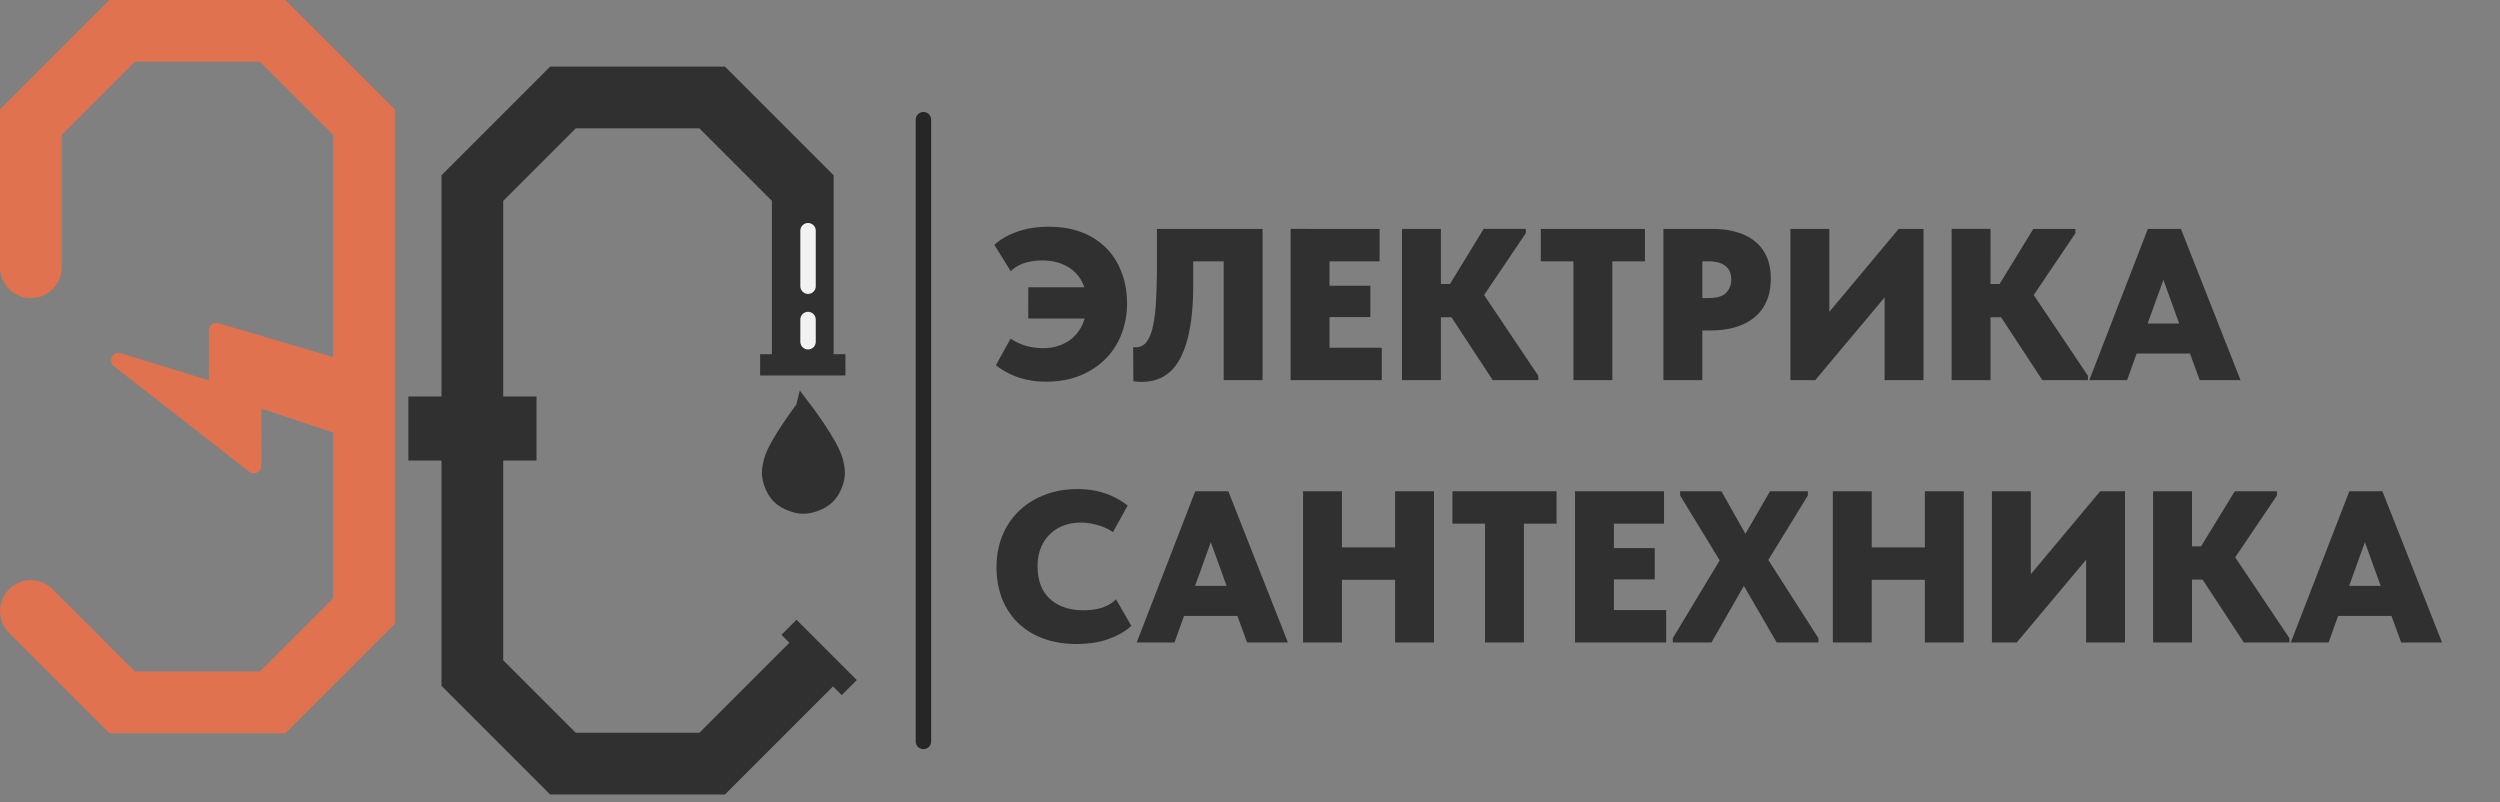 <?xml version="1.0" encoding="UTF-8"?> <svg xmlns="http://www.w3.org/2000/svg" width="162" height="52" fill="none"><rect width="100%" height="100%" fill="#808080" stroke="none"/><path stroke="#E0724F" stroke-linecap="round" stroke-width="4" d="M2 17.317V7.918L7.918 2h9.747l5.919 5.918v31.68l-5.919 5.917H7.918L2 39.597"></path><path fill="#E0724F" d="M22.436 23.389a.49.49 0 0 1 .349.468l-.004 3.895a.487.487 0 0 1-.642.461l-5.2-1.739-.004 3.707a.487.487 0 0 1-.787.384L7.39 23.738a.487.487 0 0 1 .444-.85l5.698 1.76.003-3.236a.488.488 0 0 1 .625-.467z"></path><path fill="#303030" d="M49.257 22.95h5.525v1.382h-5.525zM26.462 25.69h8.303v4.151h-8.303zM51.614 40.16l3.907 3.907-.976.976-3.907-3.907z"></path><path fill="#303030" stroke="#303030" stroke-linecap="round" d="M52.062 26.437s-1.798 2.347-2.076 3.46c-.131.524-.171.87 0 1.383.242.725.659 1.142 1.384 1.384.512.17.87.17 1.383 0 .725-.242 1.142-.659 1.384-1.384.171-.513.131-.86 0-1.384-.278-1.112-2.075-3.46-2.075-3.46Z"></path><path stroke="#303030" stroke-linecap="square" stroke-width="4" d="M52.02 21.512v-9.325l-5.871-5.87h-9.67l-5.87 5.87v31.426l5.87 5.87h9.67l5.87-5.87"></path><path stroke="#F2F2F2" stroke-linecap="round" d="M52.361 22.145v-1.44M52.361 18.547V14.95"></path><path stroke="#262626" stroke-linecap="round" d="M59.838 7.756v40.289"></path><path fill="#303030" d="M66.633 18.613h3.626a2.33 2.33 0 0 0-1.008-1.288q-.713-.447-1.736-.448a4.2 4.2 0 0 0-.994.126 2.5 2.5 0 0 0-.532.21q-.265.14-.49.364l-1.064-1.708q.533-.504 1.442-.84.91-.336 2.1-.336t2.128.364a4.4 4.4 0 0 1 1.582 1.022q.658.659.994 1.582.35.91.35 2.002a5.4 5.4 0 0 1-.378 2.03 4.5 4.5 0 0 1-1.05 1.596 5 5 0 0 1-1.652 1.064q-.965.378-2.156.378a5.6 5.6 0 0 1-1.82-.28 5 5 0 0 1-1.442-.784l.952-1.722q.49.323 1.036.476.546.14 1.064.14.966 0 1.694-.49.729-.504 1.008-1.428h-3.654zm7.342 6.132q-.266 0-.532-.042l-.014-2.212q.07.015.168.014.435 0 .7-.35.28-.363.42-1.05a10 10 0 0 0 .196-1.694q.056-.993.056-2.282v-2.296h6.846v9.8h-2.52v-7.7h-1.974v1.554q0 3.08-.812 4.676-.798 1.582-2.534 1.582m9.657-9.912H89.4v2.1h-3.248v1.582h2.646v2.03h-2.646v1.988h3.388v2.1h-5.908zm9.738 3.57h.588l2.184-3.57h2.73v.28l-2.702 4.004 3.514 5.236v.28H96.73l-2.674-4.074h-.686v4.074h-2.52v-9.8h2.52zm8.589-1.47h-2.114v-2.1h6.748v2.1h-2.114v7.7h-2.52zm8.995-2.1q.882 0 1.582.21.7.197 1.19.602.49.393.756.994.266.603.266 1.414 0 1.61-1.036 2.492-1.037.869-2.898.868h-.504v3.22h-2.52v-9.8zm-.238 4.48q.811 0 1.134-.336.336-.35.336-.868 0-.238-.07-.448a.86.86 0 0 0-.238-.364 1.16 1.16 0 0 0-.462-.266 2.4 2.4 0 0 0-.742-.098h-.364v2.38zm5.304-4.48h2.52v5.376l4.494-5.376h1.61v9.8h-2.52v-5.362l-4.494 5.362h-1.61zm12.966 3.57h.588l2.184-3.57h2.73v.28l-2.702 4.004 3.514 5.236v.28h-2.954l-2.674-4.074h-.686v4.074h-2.52v-9.8h2.52zm10.195-3.57h2.142l3.864 9.8h-2.646l-.63-1.722h-3.458l-.616 1.722h-2.45zm-.014 6.132h2.044l-1.022-2.828zM69.769 41.731q-1.218.001-2.184-.364a4.65 4.65 0 0 1-1.638-1.022 4.6 4.6 0 0 1-1.022-1.568 5.7 5.7 0 0 1-.35-2.016q0-1.092.364-2.016a4.7 4.7 0 0 1 1.064-1.61 4.9 4.9 0 0 1 1.652-1.05q.966-.391 2.156-.392 1.008 0 1.806.28a5 5 0 0 1 1.456.784l-.952 1.722a3.4 3.4 0 0 0-1.036-.462 3.8 3.8 0 0 0-1.036-.154q-.615 0-1.134.196a2.5 2.5 0 0 0-1.47 1.456q-.21.519-.21 1.162 0 1.387.798 2.128.813.742 2.198.742.21 0 .476-.028.267-.026.546-.098.28-.069.546-.21.28-.14.518-.378l.994 1.722q-.531.504-1.442.84-.909.336-2.1.336m7.684-9.898h2.142l3.864 9.8h-2.646l-.63-1.722h-3.458l-.616 1.722h-2.45zm-.014 6.132h2.044l-1.022-2.828zm12.963-.392h-3.444v4.06h-2.52v-9.8h2.52v3.64h3.444v-3.64h2.52v9.8h-2.52zm5.829-3.64h-2.114v-2.1h6.748v2.1h-2.114v7.7h-2.52zm5.83-2.1h5.768v2.1h-3.248v1.582h2.646v2.03h-2.646v1.988h3.388v2.1h-5.908zm6.337 9.52 3.038-5.04-2.562-4.2v-.28h2.674l1.554 2.758 1.596-2.758h2.45v.28l-2.562 4.172 3.248 5.068v.28h-2.702l-2.128-3.668-2.1 3.668h-2.506zm16.334-3.78h-3.444v4.06h-2.52v-9.8h2.52v3.64h3.444v-3.64h2.52v9.8h-2.52zm4.345-5.74h2.52v5.376l4.494-5.376h1.61v9.8h-2.52v-5.362l-4.494 5.362h-1.61zm12.965 3.57h.588l2.184-3.57h2.73v.28l-2.702 4.004 3.514 5.236v.28h-2.954l-2.674-4.074h-.686v4.074h-2.52v-9.8h2.52zm10.196-3.57h2.142l3.864 9.8h-2.646l-.63-1.722h-3.458l-.616 1.722h-2.45zm-.014 6.132h2.044l-1.022-2.828z"></path></svg> 